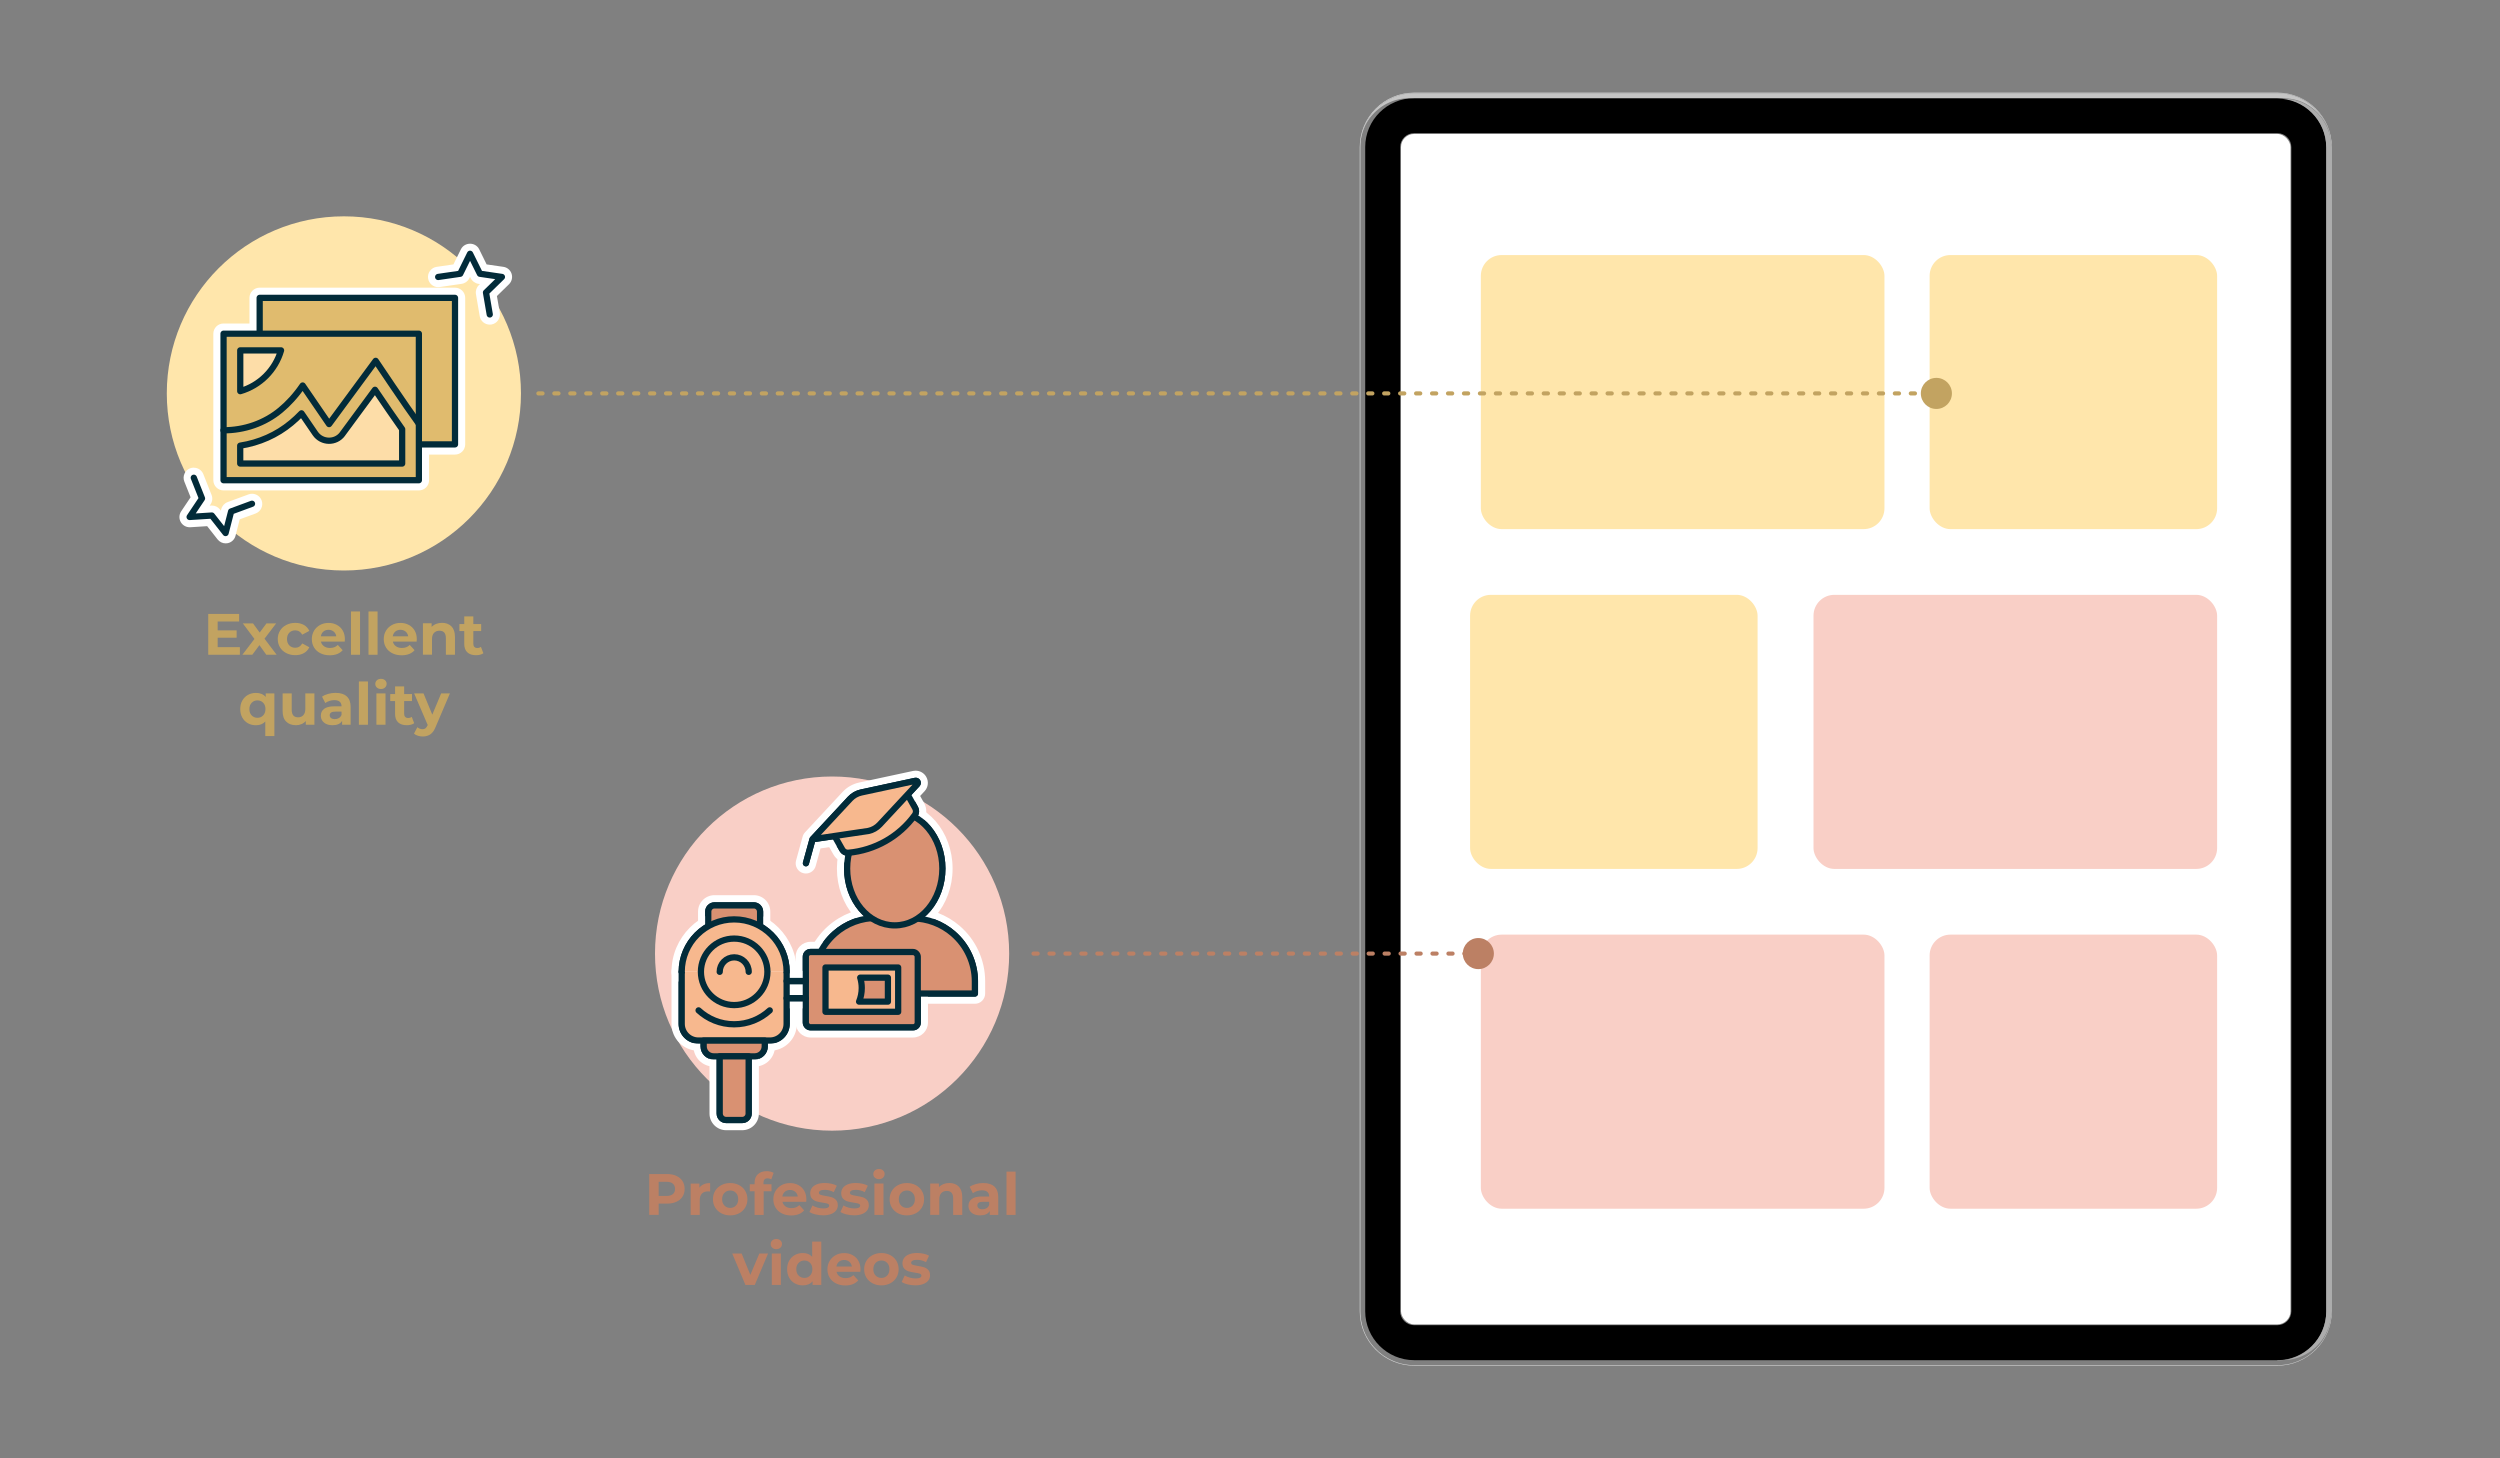 <?xml version="1.0" encoding="UTF-8"?><svg id="Ebene_2" xmlns="http://www.w3.org/2000/svg" viewBox="0 0 600 350"><rect x="0" y="0" width="600" height="350" fill="#808080" stroke="none"/><defs><style>.cls-1,.cls-2,.cls-3{fill:#d99172;}.cls-4{stroke:#c2a361;}.cls-4,.cls-2,.cls-5,.cls-6,.cls-3,.cls-7,.cls-8,.cls-9,.cls-10{stroke-linecap:round;stroke-linejoin:round;}.cls-4,.cls-7{stroke-dasharray:0 0 1 2.83;stroke-width:.99px;}.cls-4,.cls-7,.cls-11,.cls-10{fill:none;}.cls-12{fill:#fff;}.cls-13{fill:#c5c5c5;}.cls-2,.cls-6{stroke:#fff;stroke-width:1.7px;}.cls-5,.cls-6,.cls-14{fill:#f7b88e;}.cls-5,.cls-3,.cls-8,.cls-9,.cls-10{stroke:#022b39;stroke-width:1.5px;}.cls-15{fill:#ffe6ab;}.cls-16{fill:#c2a361;}.cls-17{fill:#f9cfc6;}.cls-7{stroke:#bc8064;}.cls-8{fill:#fddda8;}.cls-9{fill:#e0bb6e;}.cls-18{fill:#bc8064;}.cls-19{fill:#022b39;}.cls-20{fill:#dddede;}.cls-21{fill:#acacac;}</style></defs><g><path class="cls-16" d="m57.57,155.32v1.82h-7.59v-9.8h7.41v1.82h-5.15v2.13h4.55v1.76h-4.55v2.27h5.33Z"/><path class="cls-16" d="m63.91,157.14l-1.65-2.31-1.71,2.31h-2.38l2.9-3.79-2.8-3.74h2.45l1.6,2.2,1.64-2.2h2.32l-2.8,3.68,2.91,3.85h-2.48Z"/><path class="cls-16" d="m68.7,156.75c-.64-.33-1.14-.79-1.5-1.38s-.54-1.25-.54-2,.18-1.41.54-2,.86-1.05,1.5-1.38c.64-.33,1.36-.5,2.16-.5s1.49.17,2.08.5c.59.33,1.02.81,1.29,1.42l-1.69.91c-.39-.69-.96-1.04-1.69-1.04-.57,0-1.04.19-1.41.56s-.56.88-.56,1.53.19,1.15.56,1.53c.37.37.84.56,1.41.56.75,0,1.31-.35,1.69-1.04l1.69.92c-.27.6-.7,1.06-1.29,1.4s-1.29.5-2.08.5-1.52-.17-2.16-.5Z"/><path class="cls-16" d="m82.73,153.99h-5.7c.1.47.35.84.73,1.11.38.27.86.41,1.43.41.39,0,.74-.06,1.04-.17.3-.12.59-.3.85-.55l1.16,1.26c-.71.81-1.75,1.22-3.11,1.22-.85,0-1.6-.17-2.25-.5-.65-.33-1.16-.79-1.51-1.38-.35-.59-.53-1.25-.53-2s.17-1.4.52-2c.35-.59.83-1.05,1.44-1.39.61-.33,1.29-.5,2.05-.5s1.4.16,2,.48c.6.32,1.07.77,1.41,1.36.34.59.51,1.28.51,2.07,0,.03-.01.22-.04.59Zm-5.11-2.42c-.34.28-.54.66-.62,1.15h3.71c-.07-.48-.28-.86-.62-1.14s-.75-.43-1.23-.43-.91.14-1.25.42Z"/><path class="cls-16" d="m84.23,146.75h2.18v10.39h-2.18v-10.39Z"/><path class="cls-16" d="m88.44,146.75h2.18v10.39h-2.18v-10.39Z"/><path class="cls-16" d="m99.99,153.99h-5.7c.1.47.35.84.73,1.11.38.27.86.41,1.43.41.39,0,.74-.06,1.04-.17.3-.12.59-.3.85-.55l1.16,1.26c-.71.81-1.75,1.22-3.11,1.22-.85,0-1.6-.17-2.25-.5-.65-.33-1.16-.79-1.51-1.38-.35-.59-.53-1.25-.53-2s.17-1.4.52-2c.35-.59.83-1.05,1.44-1.39.61-.33,1.29-.5,2.05-.5s1.4.16,2,.48,1.07.77,1.41,1.36c.34.59.51,1.28.51,2.07,0,.03-.01.22-.04.59Zm-5.11-2.42c-.34.28-.54.66-.62,1.15h3.71c-.08-.48-.28-.86-.62-1.14s-.75-.43-1.23-.43-.91.14-1.25.42Z"/><path class="cls-16" d="m108.33,150.33c.57.56.86,1.39.86,2.49v4.31h-2.18v-3.98c0-.6-.13-1.04-.39-1.34-.26-.29-.64-.44-1.13-.44-.55,0-.99.17-1.32.51-.33.34-.49.85-.49,1.52v3.72h-2.18v-7.53h2.09v.88c.29-.32.65-.56,1.08-.73.43-.17.9-.26,1.41-.26.93,0,1.69.28,2.26.84Z"/><path class="cls-16" d="m116.02,156.77c-.21.16-.48.28-.79.36-.31.08-.64.12-.99.12-.9,0-1.59-.23-2.08-.69-.49-.46-.74-1.13-.74-2.02v-3.09h-1.16v-1.68h1.16v-1.83h2.18v1.83h1.88v1.68h-1.88v3.07c0,.32.08.56.25.74.16.17.39.26.69.26.35,0,.64-.09.88-.28l.59,1.54Z"/><path class="cls-16" d="m65.85,166.41v10.25h-2.18v-3.51c-.54.61-1.29.91-2.25.91-.71,0-1.35-.16-1.92-.48-.57-.32-1.02-.77-1.35-1.36s-.49-1.27-.49-2.04.16-1.46.49-2.04.78-1.04,1.35-1.36c.57-.32,1.22-.48,1.92-.48,1.03,0,1.81.33,2.35.98v-.87h2.09Zm-2.69,5.29c.36-.38.55-.88.55-1.52s-.18-1.14-.55-1.52c-.36-.38-.82-.57-1.37-.57s-1.02.19-1.39.57c-.36.38-.55.88-.55,1.52s.18,1.14.55,1.52c.36.38.83.57,1.39.57s1.01-.19,1.37-.57Z"/><path class="cls-16" d="m75.46,166.41v7.53h-2.07v-.9c-.29.33-.63.58-1.04.75-.4.17-.83.26-1.3.26-.99,0-1.77-.28-2.35-.85-.58-.57-.87-1.41-.87-2.53v-4.26h2.18v3.93c0,1.21.51,1.82,1.53,1.82.52,0,.94-.17,1.26-.51.32-.34.48-.85.48-1.52v-3.72h2.18Z"/><path class="cls-16" d="m83.21,167.13c.63.56.94,1.39.94,2.51v4.3h-2.04v-.94c-.41.7-1.18,1.05-2.3,1.05-.58,0-1.08-.1-1.5-.29-.42-.2-.75-.47-.97-.81-.22-.34-.34-.74-.34-1.18,0-.7.26-1.25.79-1.65s1.34-.6,2.44-.6h1.74c0-.48-.14-.84-.43-1.1-.29-.26-.72-.39-1.3-.39-.4,0-.8.06-1.18.19s-.72.3-.99.51l-.78-1.53c.41-.29.9-.51,1.48-.67.57-.16,1.16-.24,1.77-.24,1.17,0,2.06.28,2.69.83Zm-1.86,5.19c.29-.17.49-.43.62-.76v-.77h-1.5c-.9,0-1.34.29-1.34.88,0,.28.11.5.33.67.22.16.52.25.9.25s.7-.09.99-.26Z"/><path class="cls-16" d="m86.13,163.55h2.18v10.39h-2.18v-10.39Z"/><path class="cls-16" d="m90.45,165.01c-.25-.23-.38-.52-.38-.87s.13-.63.38-.87.58-.35.98-.35.73.11.98.34.38.5.38.84c0,.36-.13.67-.38.9-.25.24-.58.36-.98.36s-.73-.12-.98-.35Zm-.11,1.4h2.18v7.53h-2.18v-7.53Z"/><path class="cls-16" d="m99.41,173.57c-.21.16-.48.28-.79.36s-.64.12-.99.12c-.9,0-1.59-.23-2.08-.69-.49-.46-.73-1.13-.73-2.02v-3.09h-1.16v-1.68h1.16v-1.83h2.18v1.83h1.88v1.68h-1.88v3.07c0,.32.08.56.25.74.16.17.39.26.69.26.34,0,.64-.09.88-.28l.59,1.54Z"/><path class="cls-16" d="m107.98,166.41l-3.4,7.99c-.34.87-.77,1.48-1.28,1.83s-1.12.53-1.84.53c-.39,0-.78-.06-1.16-.18-.38-.12-.7-.29-.94-.5l.8-1.55c.17.15.36.27.58.35.22.08.44.13.65.13.3,0,.54-.07.73-.22.19-.15.35-.39.5-.72l.03-.07-3.26-7.59h2.25l2.11,5.11,2.13-5.11h2.1Z"/></g><circle class="cls-15" cx="82.53" cy="94.42" r="42.5"/><g><path class="cls-18" d="m162.31,282.21c.64.29,1.13.7,1.48,1.23.34.53.52,1.16.52,1.89s-.17,1.35-.52,1.88c-.35.54-.84.95-1.48,1.23-.64.29-1.39.43-2.26.43h-1.97v2.7h-2.27v-9.8h4.24c.87,0,1.62.14,2.26.43Zm-.83,4.38c.35-.29.53-.71.53-1.25s-.18-.97-.53-1.27-.87-.44-1.55-.44h-1.85v3.4h1.85c.68,0,1.2-.15,1.55-.44Z"/><path class="cls-18" d="m168.9,284.22c.44-.19.95-.28,1.53-.28v2.02c-.24-.02-.41-.03-.49-.03-.62,0-1.12.17-1.47.52-.35.35-.53.88-.53,1.58v3.56h-2.18v-7.53h2.09v.99c.26-.36.61-.64,1.06-.83Z"/><path class="cls-18" d="m173.12,291.19c-.63-.33-1.12-.79-1.48-1.38s-.53-1.25-.53-2,.18-1.41.53-2,.85-1.05,1.48-1.38,1.34-.5,2.13-.5,1.5.17,2.13.5,1.12.79,1.47,1.38.53,1.25.53,2-.18,1.41-.53,2-.84,1.05-1.47,1.38-1.33.5-2.13.5-1.5-.17-2.13-.5Zm3.51-1.86c.36-.38.54-.88.54-1.52s-.18-1.14-.54-1.52-.82-.57-1.38-.57-1.02.19-1.39.57c-.36.38-.55.88-.55,1.52s.18,1.14.55,1.52c.36.38.83.57,1.39.57s1.02-.19,1.38-.57Z"/><path class="cls-18" d="m183.23,284.22h1.93v1.68h-1.88v5.68h-2.18v-5.68h-1.16v-1.68h1.16v-.34c0-.86.25-1.54.76-2.04.51-.5,1.22-.76,2.15-.76.33,0,.64.04.93.11.29.07.54.17.73.3l-.57,1.58c-.25-.18-.55-.27-.88-.27-.66,0-.99.36-.99,1.09v.32Z"/><path class="cls-18" d="m193.49,288.43h-5.7c.1.47.35.83.73,1.11.38.27.86.41,1.43.41.39,0,.74-.06,1.04-.17.3-.12.59-.3.85-.55l1.16,1.26c-.71.81-1.75,1.22-3.11,1.22-.85,0-1.6-.17-2.25-.5-.65-.33-1.16-.79-1.51-1.38s-.53-1.25-.53-2,.17-1.4.52-2c.35-.59.83-1.05,1.44-1.39s1.29-.5,2.05-.5,1.4.16,2,.48,1.07.77,1.41,1.37.51,1.28.51,2.07c0,.03-.01.22-.04.59Zm-5.11-2.42c-.34.28-.54.66-.62,1.15h3.71c-.08-.48-.28-.86-.62-1.14-.34-.29-.75-.43-1.23-.43s-.91.14-1.25.42Z"/><path class="cls-18" d="m195.69,291.46c-.6-.15-1.07-.35-1.43-.58l.73-1.57c.34.21.74.39,1.22.52.48.14.94.2,1.4.2.92,0,1.39-.23,1.39-.69,0-.21-.13-.37-.38-.46-.25-.09-.64-.17-1.16-.24-.62-.09-1.12-.2-1.53-.32-.4-.12-.75-.34-1.04-.64-.29-.31-.44-.75-.44-1.32,0-.48.14-.9.41-1.27s.68-.66,1.2-.86c.53-.21,1.15-.31,1.87-.31.53,0,1.06.06,1.59.17.53.12.96.28,1.31.48l-.73,1.55c-.66-.37-1.39-.56-2.17-.56-.47,0-.82.07-1.05.2s-.35.3-.35.5c0,.23.13.4.38.49.25.09.65.18,1.2.27.62.1,1.12.21,1.51.33.39.12.73.33,1.02.64.29.31.43.74.43,1.29,0,.47-.14.88-.42,1.25-.28.36-.69.65-1.22.85-.54.2-1.17.3-1.91.3-.63,0-1.24-.08-1.83-.23Z"/><path class="cls-18" d="m203.13,291.46c-.6-.15-1.07-.35-1.43-.58l.73-1.57c.34.21.74.39,1.22.52.48.14.94.2,1.4.2.92,0,1.39-.23,1.39-.69,0-.21-.13-.37-.38-.46-.25-.09-.64-.17-1.16-.24-.62-.09-1.12-.2-1.53-.32-.4-.12-.75-.34-1.04-.64-.29-.31-.44-.75-.44-1.32,0-.48.14-.9.41-1.27s.68-.66,1.2-.86c.53-.21,1.15-.31,1.87-.31.53,0,1.06.06,1.59.17.53.12.96.28,1.31.48l-.73,1.55c-.66-.37-1.39-.56-2.17-.56-.47,0-.82.07-1.05.2s-.35.3-.35.5c0,.23.13.4.38.49.25.09.65.18,1.2.27.62.1,1.12.21,1.51.33.39.12.73.33,1.02.64.29.31.43.74.43,1.29,0,.47-.14.88-.42,1.25-.28.36-.69.65-1.22.85-.54.2-1.17.3-1.91.3-.63,0-1.24-.08-1.83-.23Z"/><path class="cls-18" d="m209.97,282.65c-.25-.23-.38-.52-.38-.87s.13-.63.38-.87.58-.35.98-.35.73.11.98.34.38.5.38.84c0,.36-.13.67-.38.9-.25.24-.58.36-.98.36s-.73-.12-.98-.35Zm-.11,1.4h2.18v7.53h-2.18v-7.53Z"/><path class="cls-18" d="m215.52,291.19c-.63-.33-1.12-.79-1.48-1.38-.36-.59-.53-1.25-.53-2s.18-1.41.53-2c.35-.59.85-1.05,1.48-1.38s1.34-.5,2.13-.5,1.5.17,2.13.5c.62.33,1.11.79,1.47,1.38.35.59.53,1.25.53,2s-.18,1.41-.53,2c-.36.59-.84,1.05-1.47,1.38-.63.33-1.33.5-2.13.5s-1.5-.17-2.13-.5Zm3.51-1.86c.36-.38.54-.88.54-1.52s-.18-1.14-.54-1.52c-.36-.38-.82-.57-1.38-.57s-1.02.19-1.39.57-.55.88-.55,1.52.18,1.14.55,1.52.83.57,1.39.57,1.02-.19,1.38-.57Z"/><path class="cls-18" d="m230.08,284.78c.57.56.86,1.39.86,2.49v4.31h-2.18v-3.98c0-.6-.13-1.04-.39-1.34-.26-.29-.64-.44-1.13-.44-.55,0-.99.17-1.32.51-.33.34-.49.85-.49,1.52v3.72h-2.18v-7.53h2.09v.88c.29-.32.65-.56,1.08-.74.43-.17.9-.26,1.41-.26.93,0,1.69.28,2.26.84Z"/><path class="cls-18" d="m238.64,284.77c.62.56.94,1.39.94,2.51v4.3h-2.04v-.94c-.41.7-1.18,1.05-2.3,1.05-.58,0-1.08-.1-1.5-.29s-.75-.47-.97-.81c-.22-.34-.34-.74-.34-1.18,0-.7.26-1.25.79-1.65s1.34-.6,2.44-.6h1.74c0-.48-.14-.84-.43-1.1-.29-.26-.72-.39-1.3-.39-.4,0-.8.06-1.18.19-.39.13-.72.3-.99.51l-.78-1.53c.41-.29.9-.51,1.48-.67.57-.16,1.16-.24,1.77-.24,1.17,0,2.06.28,2.69.83Zm-1.86,5.19c.29-.17.5-.43.62-.76v-.77h-1.5c-.9,0-1.34.29-1.34.88,0,.28.11.5.33.67.22.16.52.25.9.25s.71-.09.99-.26Z"/><path class="cls-18" d="m241.56,281.19h2.18v10.39h-2.18v-10.39Z"/><path class="cls-18" d="m184.33,300.85l-3.18,7.53h-2.25l-3.16-7.53h2.25l2.09,5.12,2.16-5.12h2.1Z"/><path class="cls-18" d="m185.34,299.45c-.25-.23-.38-.52-.38-.87s.13-.63.38-.87.58-.35.98-.35.73.11.98.34.38.5.38.84c0,.36-.13.67-.38.9-.25.24-.58.36-.98.36s-.73-.12-.98-.35Zm-.11,1.4h2.18v7.53h-2.18v-7.53Z"/><path class="cls-18" d="m197.11,297.99v10.39h-2.09v-.87c-.54.65-1.33.98-2.35.98-.71,0-1.35-.16-1.92-.48s-1.02-.77-1.35-1.36c-.33-.59-.49-1.27-.49-2.04s.16-1.46.49-2.04c.33-.59.78-1.04,1.35-1.36s1.22-.48,1.92-.48c.96,0,1.71.3,2.25.91v-3.65h2.18Zm-2.69,8.14c.36-.38.55-.88.55-1.52s-.18-1.14-.55-1.52-.82-.57-1.37-.57-1.02.19-1.39.57-.55.88-.55,1.52.18,1.14.55,1.52.83.57,1.39.57,1.01-.19,1.37-.57Z"/><path class="cls-18" d="m206.47,305.23h-5.7c.1.47.34.83.73,1.11.38.27.86.41,1.43.41.39,0,.74-.06,1.04-.17.3-.12.58-.3.85-.55l1.16,1.26c-.71.81-1.75,1.22-3.11,1.22-.85,0-1.6-.17-2.25-.5s-1.16-.79-1.51-1.38c-.36-.59-.53-1.25-.53-2s.17-1.4.53-2c.35-.59.83-1.05,1.44-1.39s1.29-.5,2.05-.5,1.41.16,2,.48c.6.32,1.07.77,1.41,1.37s.51,1.28.51,2.07c0,.03-.01.22-.04.59Zm-5.11-2.42c-.34.28-.54.66-.62,1.15h3.71c-.07-.48-.28-.86-.62-1.14-.34-.29-.75-.43-1.23-.43s-.91.14-1.25.42Z"/><path class="cls-18" d="m209.41,307.99c-.63-.33-1.12-.79-1.48-1.38-.36-.59-.53-1.25-.53-2s.18-1.41.53-2c.35-.59.85-1.05,1.48-1.38s1.34-.5,2.13-.5,1.5.17,2.13.5c.62.33,1.11.79,1.47,1.38.35.59.53,1.25.53,2s-.18,1.41-.53,2c-.36.59-.84,1.05-1.47,1.38-.63.33-1.33.5-2.13.5s-1.5-.17-2.13-.5Zm3.51-1.86c.36-.38.54-.88.54-1.52s-.18-1.14-.54-1.52c-.36-.38-.82-.57-1.38-.57s-1.02.19-1.39.57-.55.88-.55,1.52.18,1.14.55,1.52.83.57,1.39.57,1.02-.19,1.38-.57Z"/><path class="cls-18" d="m217.83,308.26c-.6-.15-1.07-.35-1.43-.58l.73-1.57c.34.21.74.39,1.22.52.48.14.94.2,1.4.2.92,0,1.39-.23,1.39-.69,0-.21-.13-.37-.38-.46-.25-.09-.64-.17-1.16-.24-.62-.09-1.12-.2-1.53-.32-.4-.12-.75-.34-1.04-.64-.29-.31-.44-.75-.44-1.32,0-.48.14-.9.41-1.27s.68-.66,1.2-.86c.53-.21,1.15-.31,1.87-.31.53,0,1.06.06,1.59.17.53.12.96.28,1.31.48l-.73,1.55c-.66-.37-1.39-.56-2.17-.56-.47,0-.82.07-1.05.2s-.35.3-.35.5c0,.23.13.4.38.49.25.09.65.18,1.2.27.62.1,1.12.21,1.51.33.39.12.73.33,1.02.64.29.31.43.74.43,1.29,0,.47-.14.88-.42,1.25-.28.36-.69.65-1.23.85-.54.2-1.17.3-1.91.3-.62,0-1.24-.08-1.83-.23Z"/></g><circle class="cls-17" cx="199.7" cy="228.86" r="42.5"/><g><g><path class="cls-11" d="m338.43,327.61c.32.02.64.04.97.04h207.18c.32,0,.65-.01.97-.04.09,0,.18-.02.27-.02.54-.05,1.08-.14,1.6-.26.1-.02.2-.04.3-.07.07-.02.15-.04.22-.06.93-.25,1.81-.6,2.64-1.04.09-.04.18-.09.27-.14.18-.1.36-.2.54-.32.08-.05.16-.1.24-.16.08-.05.17-.11.25-.17.23-.16.46-.32.68-.5.1-.08.19-.15.28-.23.15-.12.29-.24.43-.37.08-.08.16-.15.24-.23.14-.13.28-.28.42-.42,0,0,.01,0,.02-.02.28-.29.54-.59.78-.9,0,0,0-.01.02-.02.37-.47.71-.96,1.01-1.48.1-.17.2-.35.3-.53.01-.03.03-.06.04-.08.08-.15.16-.31.22-.46.09-.18.17-.37.24-.56.08-.19.15-.38.22-.58.07-.19.13-.38.19-.57,0,0,0-.02,0-.03.06-.19.11-.39.16-.58.05-.2.1-.4.13-.61.04-.21.08-.42.11-.62.03-.18.05-.36.07-.55,0-.03,0-.06,0-.09.03-.3.05-.6.06-.9,0-.11,0-.22,0-.33V35.3c0-.11,0-.22,0-.33,0-.3-.03-.6-.06-.9,0-.03,0-.06,0-.09-.02-.18-.04-.36-.07-.55-.03-.21-.06-.42-.11-.62-.04-.2-.08-.41-.13-.61-.05-.2-.1-.39-.16-.58,0-.01,0-.02,0-.03-.06-.19-.12-.38-.19-.57-.07-.19-.14-.38-.22-.58-.07-.19-.16-.38-.24-.56-.07-.16-.14-.31-.22-.46-.02-.03-.03-.06-.04-.08-.09-.18-.19-.36-.3-.53-.3-.52-.64-1.01-1.01-1.48,0,0-.01-.01-.02-.02-.25-.32-.51-.62-.78-.9,0,0-.01-.01-.02-.02-.14-.14-.28-.29-.42-.42-.08-.08-.16-.16-.24-.23-.14-.13-.28-.26-.43-.37-.09-.08-.18-.16-.28-.23-.22-.18-.45-.34-.68-.5-.08-.06-.17-.12-.25-.17-.08-.06-.16-.11-.24-.16-.18-.11-.35-.22-.54-.32-.09-.05-.18-.1-.27-.14-.83-.44-1.71-.79-2.64-1.04-.08-.02-.15-.04-.22-.06-.1-.03-.2-.05-.3-.07-.52-.12-1.06-.2-1.6-.26-.09,0-.18-.02-.27-.02-.32-.02-.64-.04-.97-.04h-207.18c-.32,0-.65.01-.97.04-.1,0-.2.02-.3.03-.54.05-1.05.14-1.57.25-.1.02-.2.04-.3.07-.09.02-.18.04-.26.07-.91.25-1.78.6-2.6,1.03-.09.05-.18.1-.27.14-.36.2-.71.42-1.05.65-.08.06-.16.11-.24.17-.14.1-.29.21-.43.32-.37.29-.72.6-1.05.92-.08.07-.15.14-.22.22-.04.04-.08.08-.11.11-.04.04-.07.07-.1.11-.11.11-.22.23-.32.35-.1.11-.19.22-.28.34-.04.05-.08.1-.12.14-.02.03-.05.06-.07.09-.1.12-.19.25-.28.38,0,.01-.01.02-.02.03-.11.15-.21.31-.32.47,0,.02-.02.03-.03.05-.1.16-.2.31-.28.47-.1.17-.2.35-.3.53-.02.03-.03.06-.04.08-.08.15-.16.31-.22.46-.09.18-.17.37-.24.56-.08.19-.15.38-.22.58-.21.58-.37,1.18-.49,1.79-.04.21-.08.42-.11.62-.03.18-.05.36-.07.55,0,.03,0,.06,0,.09-.01.09-.02.19-.02.28-.01.12-.02.23-.02.35-.01.2-.02.4-.02.6v279.4c0,.2,0,.4.02.6,0,.12.01.23.02.35,0,.1,0,.19.02.28,0,.03,0,.06,0,.09.02.18.04.36.07.55.03.21.06.42.11.62.12.62.28,1.21.49,1.79.07.2.14.39.22.58.08.19.16.38.24.56.07.16.14.31.22.46.02.03.03.06.04.08.1.18.19.36.3.53.09.16.18.32.28.47.01.02.02.03.03.05.1.16.21.32.32.47.01.01.02.02.02.03.09.13.19.25.28.38.02.03.04.06.07.09.04.05.08.1.12.14.09.12.19.23.28.34.1.12.2.24.32.35.03.04.06.07.1.11.03.04.07.08.11.11.07.08.14.15.22.22.34.33.68.64,1.05.92.14.11.28.22.43.32.08.06.16.11.24.17.34.23.69.45,1.05.65.09.05.18.1.27.14.82.43,1.69.78,2.6,1.03.08.02.18.05.26.07.1.03.2.05.3.07.51.12,1.03.2,1.57.25.1.01.2.02.3.03Zm.97-1.16c-6.47,0-11.74-5.26-11.74-11.74V35.3c0-6.48,5.26-11.74,11.74-11.74h207.18c6.47,0,11.74,5.26,11.74,11.74v279.4c0,6.47-5.26,11.74-11.74,11.74h-207.18Z"/><path class="cls-20" d="m546.57,22.24h-207.17c-7.2,0-13.06,5.86-13.06,13.06v279.4c0,7.2,5.86,13.06,13.06,13.06h207.17c7.2,0,13.06-5.86,13.06-13.06V35.3c0-7.2-5.86-13.06-13.06-13.06Zm12.95,292.46c0,.11,0,.22,0,.33,0,.1,0,.18,0,.28v.04c0,.12-.02.25-.03.37,0,.07,0,.14-.02.21,0,.03,0,.07,0,.09-.02.19-.04.37-.07.55-.03.21-.07.41-.11.63-.04.2-.09.41-.14.6-.04.2-.1.4-.15.59,0,.02,0,.02,0,.03-.07.2-.12.38-.19.57-.07.2-.14.39-.22.58-.08.19-.15.37-.24.56-.07.15-.15.31-.23.46-.02.02-.03.05-.04.08-.1.18-.2.36-.29.53-.31.52-.64,1.02-1.01,1.48,0,0-.02.02-.02.02-.25.32-.5.61-.78.9,0,0-.02,0-.02.02-.14.14-.28.28-.42.41-.08.08-.15.15-.24.24-.14.12-.28.25-.43.37-.09.08-.18.16-.28.24-.22.17-.45.34-.68.5-.08.06-.17.11-.25.17-.08.05-.16.11-.24.15-.18.11-.35.22-.54.32-.09.05-.18.1-.27.14-.83.44-1.71.8-2.64,1.04-.07.02-.15.04-.23.06-.1.02-.2.05-.29.07-.53.12-1.07.2-1.6.25-.1,0-.18.02-.28.02-.32.02-.64.04-.97.04h-207.17c-.33,0-.65-.02-.97-.04-.1,0-.2-.02-.3-.02-.54-.06-1.06-.14-1.57-.25-.11-.02-.2-.05-.3-.07-.09-.02-.18-.04-.27-.07-.9-.25-1.78-.6-2.6-1.03-.09-.04-.18-.09-.27-.14-.36-.2-.71-.42-1.05-.65-.07-.06-.15-.11-.24-.16-.14-.11-.28-.21-.42-.33-.37-.28-.72-.59-1.05-.93-.08-.07-.15-.14-.22-.22-.04-.03-.08-.07-.11-.11-.03-.04-.07-.07-.1-.11-.11-.11-.21-.23-.32-.34-.09-.11-.19-.23-.28-.34l-.12-.15s-.05-.06-.07-.08c-.1-.13-.2-.25-.28-.38,0,0,0-.02-.02-.03-.11-.15-.21-.31-.32-.46,0-.02-.02-.03-.03-.05-.1-.15-.2-.31-.28-.47-.11-.17-.2-.35-.3-.53-.02-.03-.02-.06-.04-.08-.07-.15-.15-.31-.23-.46-.08-.19-.16-.37-.24-.56-.07-.19-.15-.38-.22-.58-.2-.58-.37-1.18-.48-1.79-.05-.21-.08-.41-.11-.63-.02-.18-.05-.36-.07-.55,0-.02,0-.06,0-.09v-.06c0-.07-.02-.15-.02-.23-.02-.11-.02-.23-.02-.34-.02-.2-.02-.4-.02-.61V35.3c0-.2,0-.4.02-.6,0-.11,0-.23.02-.35,0-.07,0-.15.02-.23v-.05s0-.07,0-.09c.02-.19.04-.37.07-.55.03-.21.07-.42.11-.63.11-.62.28-1.21.48-1.79.07-.2.15-.39.22-.58.08-.19.16-.37.24-.56.07-.15.15-.31.23-.46.02-.02.02-.06.04-.08.1-.18.2-.36.3-.53.08-.16.18-.32.28-.47.02-.02.02-.03.03-.05.11-.15.21-.32.32-.47.02,0,.02-.02.02-.03.09-.12.19-.25.28-.37.02-.03.04-.06.07-.09.04-.04.08-.09.12-.14.09-.11.19-.24.28-.34.11-.12.2-.24.32-.35.03-.03.07-.07.1-.11.03-.03.07-.07.11-.11.07-.07.14-.15.22-.22.33-.33.68-.63,1.05-.92.14-.11.28-.22.42-.33.08-.06.16-.11.24-.16.34-.24.69-.45,1.05-.65.09-.05.18-.1.27-.15.81-.43,1.69-.77,2.6-1.03.09-.02.18-.05.27-.07.1-.03.2-.06.3-.07.51-.11,1.03-.2,1.57-.25.1,0,.2-.02.3-.02.32-.02.64-.04.97-.04h207.17c.33,0,.65.02.97.04.1,0,.18.02.28.02.54.05,1.07.13,1.6.25.1.02.2.04.29.07.08.02.15.03.23.06.93.24,1.81.59,2.64,1.03.09.05.18.1.27.15.19.1.36.2.54.32.08.05.16.11.24.15.08.06.17.11.25.17.23.15.46.32.68.5.11.07.2.15.28.23.15.12.29.25.43.37.09.07.16.15.24.24.15.13.28.27.42.41,0,0,0,0,.02.02.27.28.53.59.78.9,0,0,0,0,.02.02.37.47.7.97,1.01,1.49.1.17.2.35.29.53,0,.02.02.06.04.08.08.15.15.31.23.46.09.19.16.37.24.56.08.19.15.37.22.58.07.19.12.37.19.57,0,0,0,.02,0,.03.06.19.11.38.15.58.05.2.1.41.14.61s.07.41.11.63c.02.18.05.36.07.55,0,.02,0,.06,0,.09v.05c0,.06.02.11.02.16.02.12.02.24.03.37v.04c0,.09,0,.18,0,.28,0,.11,0,.22,0,.33v279.4Z"/><rect class="cls-12" x="336.24" y="32.15" width="213.48" height="285.7" rx="3.15" ry="3.15"/><path d="m339.39,326.44h207.18c6.47,0,11.74-5.26,11.74-11.74V35.3c0-6.48-5.26-11.74-11.74-11.74h-207.18c-6.47,0-11.74,5.26-11.74,11.74v279.4c0,6.47,5.26,11.74,11.74,11.74Zm0-8.39c-1.85,0-3.35-1.5-3.35-3.35V35.3c0-1.85,1.5-3.35,3.35-3.35h207.18c1.85,0,3.35,1.5,3.35,3.35v279.4c0,1.85-1.5,3.35-3.35,3.35h-207.18Z"/></g><path class="cls-13" d="m559.49,34.7c0-.14-.02-.28-.03-.42,0-.07,0-.14-.02-.21,0-.03,0-.06,0-.09-.02-.18-.04-.37-.07-.55-.03-.21-.07-.42-.11-.62-.04-.2-.08-.41-.13-.61-.05-.2-.1-.39-.16-.58,0-.01,0-.02,0-.03-.06-.19-.12-.38-.19-.57-.07-.2-.14-.39-.22-.58-.08-.19-.16-.38-.24-.56-.07-.16-.15-.31-.22-.46-.02-.03-.03-.06-.04-.08-.1-.18-.19-.36-.3-.53-.3-.52-.64-1.01-1.01-1.48,0,0-.01-.01-.02-.02-.25-.31-.51-.62-.78-.9,0,0-.01-.01-.02-.02-.14-.14-.28-.28-.42-.42-.08-.08-.16-.16-.24-.23-.14-.12-.28-.25-.43-.37-.09-.08-.18-.16-.28-.23-.22-.17-.45-.34-.68-.5-.08-.06-.17-.11-.25-.17-.08-.05-.16-.1-.24-.16-.18-.11-.35-.22-.54-.32-.09-.05-.18-.1-.27-.14-.83-.44-1.71-.79-2.64-1.04-.07-.02-.15-.04-.22-.06-.1-.03-.2-.05-.3-.07-.52-.12-1.06-.2-1.6-.26-.09,0-.18-.02-.27-.02-.32-.02-.64-.04-.97-.04h-207.18c-.32,0-.65.01-.97.04-.1,0-.2.02-.3.03-.54.05-1.05.14-1.57.25-.1.02-.2.04-.3.07-.09.02-.18.04-.26.07-.91.25-1.78.6-2.6,1.03-.09.05-.18.1-.27.14-.36.2-.71.42-1.05.65-.08.06-.16.11-.24.17-.14.1-.29.21-.43.32-.37.29-.72.6-1.05.92-.08.07-.15.14-.22.22-.04.04-.08.08-.11.11-.04.04-.07.07-.1.11-.11.11-.22.23-.32.35-.1.11-.19.22-.28.34-.04.05-.08.1-.12.14-.02.03-.05.06-.07.09-.1.12-.19.25-.28.38,0,.01-.01.02-.02.03-.11.15-.21.31-.32.47,0,.02-.02.03-.03.05-.1.16-.19.31-.28.47-.1.17-.2.35-.3.53-.02.03-.03.06-.04.08-.08.15-.15.31-.22.46-.09.18-.17.37-.24.56-.08.19-.15.38-.22.58-.2.58-.37,1.18-.49,1.79-.04.21-.08.41-.11.62-.02.18-.05.36-.07.55,0,.03,0,.06,0,.09-.01.09-.02.19-.02.28,0-.08.01-.15.02-.23.02-.19.04-.38.07-.57.01-.09.03-.18.05-.27.02-.12.04-.23.06-.34.03-.17.07-.34.12-.5.04-.18.09-.36.15-.54.04-.15.09-.29.14-.44.1-.31.22-.61.36-.9.04-.09.08-.18.12-.27.06-.14.13-.28.2-.42,0-.01.01-.02.02-.04.08-.16.17-.31.26-.46,0,0,0-.02.01-.02.06-.11.13-.22.2-.32.06-.09.12-.18.18-.27.01-.02.03-.04.04-.06.1-.14.2-.29.3-.43.1-.14.2-.27.32-.4.02-.03.04-.06.07-.08.1-.13.21-.26.33-.38.12-.14.26-.28.39-.41.11-.12.23-.23.36-.34.03-.03.06-.06.1-.09.12-.11.25-.22.38-.32.14-.12.29-.24.44-.35.12-.09.24-.18.36-.26.06-.05.12-.09.19-.13.08-.05.16-.1.24-.15.08-.05.15-.1.23-.14.16-.09.31-.18.47-.27.1-.05.2-.1.3-.15.23-.12.47-.23.72-.33.08-.03.16-.06.24-.1.12-.05.24-.09.36-.14.16-.06.32-.11.48-.16.16-.05.32-.1.49-.14,0,0,.02,0,.02,0,.18-.05.36-.09.54-.13.01,0,.02,0,.03,0,.14-.03.27-.06.41-.07.64-.11,1.29-.17,1.95-.17h209.58c.23,0,.47,0,.7.02.12,0,.25.01.37.02.1,0,.21.02.31.04.05,0,.1.01.15.02.14.02.28.04.41.06.02,0,.04,0,.06,0,.08.01.17.03.25.04.04,0,.08.02.12.02.02,0,.03,0,.04,0,.12.02.24.05.37.08.05.01.1.02.16.04.17.04.34.09.51.14.17.05.34.1.5.16,0,0,.01,0,.02,0,.08.03.16.06.24.09.01,0,.02,0,.03.01.09.03.18.07.27.1,0,0,.01,0,.02,0,.24.1.48.21.71.33.1.05.2.1.3.15.16.08.32.18.47.27.08.04.16.09.23.14.08.05.16.1.24.15.06.04.13.08.19.13.12.08.24.17.36.26.15.11.3.22.44.35.11.09.22.18.33.28.02.01.03.03.05.04.04.03.07.06.1.09.01.01.02.02.04.03.11.1.22.21.32.31.11.1.21.21.3.31,0,0,.01.02.02.02.04.04.09.09.13.14.09.1.18.2.26.3.03.03.06.06.08.1.11.13.22.26.32.4.08.1.15.2.22.3,0,0,.02.02.02.03.06.08.11.16.16.24.09.14.18.28.26.42,0,0,0,.02.02.02.06.1.11.19.16.29.03.05.06.11.09.16.06.1.11.21.16.31.07.14.14.28.2.42.05.1.1.21.14.31.02.04.03.08.05.12.04.11.09.22.13.34.03.07.05.14.08.21,0,.02.01.03.02.04.04.13.08.26.12.39.04.14.08.28.12.42,0,.02.01.04.02.06.01.05.02.1.04.14.04.13.06.27.09.4,0,0,0,.01,0,.02.02.11.04.22.06.34.02.09.04.18.05.27.03.19.05.38.07.57.02.19.04.38.04.58Z"/><path class="cls-21" d="m546.57,326.44h1.2c.66,0,1.31-.06,1.93-.16.14-.02.29-.04.43-.08.19-.04.38-.08.57-.13.17-.04.34-.09.51-.14.17-.05.34-.1.5-.16.1-.04.2-.07.3-.11.1-.04.19-.07.29-.11.24-.1.48-.21.71-.33.1-.05.2-.1.3-.15.16-.08.32-.18.47-.27.08-.04.16-.09.23-.14.08-.05.16-.1.24-.15.06-.04.13-.08.19-.13.12-.08.24-.17.36-.26.15-.11.3-.23.44-.35.13-.11.26-.22.38-.32.04-.03.07-.06.1-.09.12-.11.24-.23.36-.34.11-.11.22-.22.32-.34.04-.04.09-.09.13-.14.09-.1.17-.2.26-.3.03-.03.06-.06.08-.1.11-.13.22-.26.32-.4.08-.11.16-.22.24-.34.06-.08.11-.16.16-.24.09-.14.18-.28.26-.42.06-.1.12-.21.18-.32.03-.05.06-.11.09-.16.06-.1.11-.21.16-.31.07-.14.14-.28.2-.42.05-.1.1-.21.14-.31.1-.23.18-.47.27-.71.04-.13.08-.26.12-.39.05-.15.09-.31.13-.47.05-.19.09-.38.13-.57.02-.11.04-.22.06-.34.02-.09.04-.18.05-.27.03-.19.05-.38.07-.57,0-.05.01-.1.02-.16.01-.14.02-.28.03-.42,0-.09,0-.18.01-.27,0-.11,0-.22,0-.33V35.3c0-.11,0-.22,0-.33,0-.09,0-.18-.01-.27,0-.14-.02-.28-.03-.42,0-.05-.01-.1-.02-.16-.02-.19-.04-.38-.07-.57-.01-.09-.03-.18-.05-.27-.02-.12-.04-.23-.06-.34,0,0,0-.01,0-.02-.03-.14-.06-.27-.09-.4-.01-.05-.02-.1-.04-.14,0-.02,0-.04-.02-.06-.03-.14-.07-.28-.12-.42-.04-.13-.08-.26-.12-.39,0-.02-.01-.03-.02-.04-.02-.07-.05-.14-.08-.21-.04-.12-.08-.23-.13-.34-.02-.04-.03-.08-.05-.12-.04-.1-.09-.21-.14-.31-.06-.14-.13-.29-.2-.42-.05-.1-.1-.21-.16-.31-.03-.06-.06-.11-.09-.16-.05-.1-.11-.2-.16-.29,0,0-.01-.02-.02-.02-.08-.14-.18-.28-.26-.42-.05-.08-.11-.16-.16-.24,0-.01-.02-.02-.02-.03-.07-.1-.14-.21-.22-.3-.1-.14-.21-.27-.32-.4-.03-.04-.06-.07-.08-.1-.08-.1-.17-.2-.26-.3-.04-.05-.08-.1-.13-.14,0,0-.02-.02-.02-.02-.1-.11-.2-.21-.3-.31s-.21-.21-.32-.31c-.01,0-.02-.02-.04-.03-.03-.03-.06-.06-.1-.09-.02-.01-.03-.03-.05-.04-.11-.1-.22-.19-.33-.28-.14-.12-.29-.24-.44-.35-.12-.09-.24-.18-.36-.26-.06-.05-.12-.09-.19-.13-.08-.05-.16-.1-.24-.15-.08-.05-.15-.1-.23-.14-.16-.09-.31-.18-.47-.27-.1-.05-.2-.1-.3-.15-.23-.12-.47-.22-.71-.33,0,0-.01,0-.02,0-.09-.04-.18-.07-.27-.1-.01,0-.02,0-.03-.01-.08-.04-.16-.06-.24-.09,0,0-.01,0-.02,0-.16-.06-.33-.11-.5-.16-.17-.05-.34-.1-.51-.14-.05-.02-.1-.03-.16-.04-.12-.03-.24-.06-.37-.08-.02,0-.03,0-.04,0-.04,0-.08-.02-.12-.02-.08-.02-.17-.03-.25-.04-.02,0-.04,0-.06,0-.14-.02-.27-.04-.41-.06-.05,0-.1-.01-.15-.02-.1-.02-.21-.02-.31-.04-.12-.01-.24-.02-.37-.02-.23-.02-.46-.02-.7-.02h-1.2c6.47,0,11.74,5.26,11.74,11.74v279.4c0,6.47-5.26,11.74-11.74,11.74Z"/></g><g><rect class="cls-15" x="355.4" y="61.21" width="96.87" height="65.78" rx="5" ry="5"/><rect class="cls-15" x="463.11" y="61.21" width="69" height="65.78" rx="5" ry="5"/></g><g><rect class="cls-17" x="355.4" y="224.31" width="96.87" height="65.78" rx="5" ry="5"/><rect class="cls-17" x="463.11" y="224.31" width="69" height="65.78" rx="5" ry="5"/></g><g><rect class="cls-17" x="435.24" y="142.76" width="96.87" height="65.78" rx="5" ry="5" transform="translate(967.35 351.3) rotate(180)"/><rect class="cls-15" x="352.82" y="142.76" width="69" height="65.78" rx="5" ry="5" transform="translate(774.64 351.3) rotate(180)"/></g><g><line class="cls-4" x1="129.21" y1="94.42" x2="464.92" y2="94.42"/><circle class="cls-16" cx="464.73" cy="94.42" r="3.73"/></g><g><line class="cls-7" x1="248.04" y1="228.86" x2="354.99" y2="228.86"/><circle class="cls-18" cx="354.8" cy="228.86" r="3.73"/></g><g><g><g><path class="cls-12" d="m53.65,116.85c-.88,0-1.6-.72-1.6-1.6v-35.16c0-.88.72-1.6,1.6-1.6h7.07v-7c0-.88.72-1.6,1.6-1.6h46.88c.88,0,1.6.72,1.6,1.6v35.16c0,.88-.72,1.6-1.6,1.6h-7.07v7c0,.88-.72,1.6-1.6,1.6h-46.88Z"/><path class="cls-12" d="m109.2,70.74c.41,0,.75.34.75.75v35.16c0,.41-.34.75-.75.75h-7.92v7.85c0,.41-.34.75-.75.75h-46.88c-.41,0-.75-.34-.75-.75v-35.16c0-.41.34-.75.75-.75h7.92v-7.85c0-.41.34-.75.75-.75h46.88m0-1.7h-46.88c-1.35,0-2.45,1.1-2.45,2.45v6.15h-6.22c-1.35,0-2.45,1.1-2.45,2.45v35.16c0,1.35,1.1,2.45,2.45,2.45h46.88c1.35,0,2.45-1.1,2.45-2.45v-6.15h6.22c1.35,0,2.45-1.1,2.45-2.45v-35.16c0-1.35-1.1-2.45-2.45-2.45h0Z"/></g><g><path class="cls-12" d="m117.54,77.07c-.78,0-1.44-.56-1.58-1.33l-.9-5.27c-.09-.52.08-1.05.46-1.42l1.5-1.47-2.08-.3c-.52-.08-.97-.4-1.21-.87l-.93-1.89-.93,1.88c-.23.47-.68.8-1.21.88l-5.29.77c-.07.01-.15.02-.23.02-.79,0-1.47-.59-1.58-1.37-.06-.42.04-.85.3-1.19.26-.34.63-.56,1.05-.63l4.46-.65,1.99-4.04c.26-.53.81-.86,1.44-.86s1.17.33,1.43.86l1.99,4.04,4.46.65c.61.09,1.1.51,1.29,1.09.19.57.03,1.22-.4,1.64l-3.23,3.14.76,4.44c.15.87-.44,1.7-1.31,1.85-.09.02-.18.02-.27.02Z"/><path class="cls-12" d="m112.81,60.19c.27,0,.55.13.67.38l2.19,4.44,4.9.71c.28.04.52.24.61.51.09.27.01.57-.19.77l-3.54,3.45.84,4.88c.07.41-.2.8-.61.87-.04,0-.09.01-.13.01-.36,0-.68-.26-.74-.62l-.9-5.27c-.04-.24.04-.49.22-.66l2.74-2.67-3.78-.55c-.25-.04-.46-.19-.57-.41l-1.69-3.43-1.69,3.43c-.11.22-.32.37-.57.41l-5.29.77s-.07,0-.11,0c-.36,0-.68-.27-.74-.64-.06-.41.22-.79.63-.85l4.9-.71,2.19-4.44c.13-.26.4-.38.67-.38m0-1.7c-.95,0-1.79.51-2.2,1.33l-1.8,3.64-4.01.58c-.65.09-1.22.43-1.61.96-.39.52-.56,1.17-.46,1.82.18,1.2,1.22,2.1,2.42,2.1.12,0,.25,0,.37-.03l5.27-.77c.8-.12,1.49-.62,1.84-1.34l.17-.34.17.34c.36.72,1.05,1.22,1.85,1.34l.37.05-.27.26c-.58.56-.84,1.38-.7,2.17l.9,5.27c.2,1.18,1.22,2.04,2.41,2.04.14,0,.28-.01.41-.03,1.33-.23,2.23-1.5,2-2.83l-.69-4,2.9-2.83c.66-.65.91-1.64.62-2.52-.29-.89-1.05-1.53-1.98-1.66l-4.01-.58-1.79-3.64c-.41-.82-1.25-1.33-2.2-1.33h0Z"/></g><g><path class="cls-12" d="m54.14,129.53c-.49,0-.95-.22-1.26-.61l-2.78-3.54-4.49.29s-.09,0-.1,0c-.58,0-1.09-.3-1.38-.8-.31-.53-.28-1.18.06-1.69l2.5-3.74-1.66-4.18c-.33-.82.08-1.75.9-2.08.19-.07.39-.11.59-.11.66,0,1.24.4,1.49,1.01l1.97,4.97c.19.49.13,1.04-.16,1.48l-1.17,1.75s2.1-.13,2.11-.13c.59,0,1.04.22,1.35.61l1.3,1.65.52-2.04c.13-.51.5-.92,1-1.1l5.02-1.84c.18-.07.36-.1.55-.1.67,0,1.27.42,1.5,1.05.3.83-.12,1.75-.95,2.05l-4.23,1.55-1.12,4.36c-.15.59-.62,1.04-1.22,1.17-.11.02-.22.03-.33.03Z"/><path class="cls-12" d="m46.51,113.91c.3,0,.58.18.7.47l1.97,4.97c.09.23.06.49-.07.69l-2.13,3.18,3.82-.24s.03,0,.04,0c.24,0,.45.1.59.29l2.36,3.01.95-3.7c.06-.24.24-.43.47-.52l5.02-1.84c.09-.03.17-.05.26-.05.31,0,.59.19.71.49.14.39-.06.82-.45.96l-4.65,1.71-1.23,4.79c-.07.28-.29.49-.57.55-.05.01-.1.02-.15.02-.23,0-.45-.1-.59-.29l-3.06-3.89-4.94.32s-.03,0-.05,0c-.27,0-.51-.14-.65-.38-.14-.25-.13-.55.03-.79l2.75-4.11-1.83-4.6c-.15-.39.04-.82.42-.97.09-.04.18-.05.28-.05m0-1.7h0c-.31,0-.61.06-.9.17-1.26.5-1.87,1.93-1.37,3.18l1.5,3.77-2.26,3.37c-.52.78-.56,1.77-.09,2.59.44.76,1.25,1.23,2.12,1.23.05,0,.11,0,.16,0l4.05-.26,2.51,3.19c.47.59,1.17.94,1.93.94.17,0,.34-.02.5-.05.92-.19,1.64-.88,1.87-1.79l1-3.93,3.81-1.4c1.27-.47,1.92-1.88,1.45-3.14-.35-.96-1.28-1.6-2.3-1.6-.28,0-.56.05-.83.15l-5.03,1.85c-.76.28-1.33.91-1.53,1.69l-.09.37-.23-.3c-.47-.59-1.17-.93-1.93-.93-.03,0-.1,0-.13,0l-.4.03.21-.32c.45-.67.54-1.52.24-2.27l-1.97-4.97c-.37-.94-1.27-1.55-2.28-1.55h0Z"/></g></g><g><g><polyline class="cls-9" points="62.32 80.09 62.32 71.49 109.2 71.49 109.2 106.65 100.53 106.65"/><rect class="cls-9" x="53.65" y="80.09" width="46.88" height="35.16"/><path class="cls-8" d="m67.45,84.09h-9.79v9.79c4.72-1.37,8.43-5.08,9.79-9.79Z"/><path class="cls-10" d="m100.53,101.71c-3.02-4.12-10.37-15.11-10.37-15.11l-11.18,15.18-6.34-9.26c-1.7,2.48-3.51,4.41-5.32,5.91-3.83,3.19-8.7,4.84-13.68,4.84h0"/><path class="cls-8" d="m82.2,104.15h0c-1.63,2.22-4.97,2.16-6.53-.11h0l-3.31-4.84c-.79.83-1.62,1.6-2.48,2.31-3.46,2.88-7.7,4.75-12.23,5.45v4.29h38.87v-8.24c-1.81-2.54-4.45-6.4-6.52-9.46l-7.81,10.6Z"/></g><polyline class="cls-10" points="105.16 66.47 110.45 65.7 112.81 60.91 115.18 65.7 120.46 66.47 116.64 70.2 117.54 75.47"/><polyline class="cls-10" points="46.51 114.66 48.48 119.63 45.51 124.07 50.84 123.73 54.14 127.93 55.47 122.75 60.48 120.9"/></g></g><g><g><g><g><g><g><path class="cls-1" d="m195.27,239.3c-.47,0-.85-.38-.85-.85v-3.06c0-4.55,1.95-8.89,5.35-11.91,2.92-2.59,6.68-4.02,10.59-4.02l8.69.1c3.76.04,7.39,1.42,10.23,3.88,3.54,3.06,5.55,7.45,5.55,12.09v2.93c0,.23-.09.44-.25.6-.16.16-.38.25-.6.25h-38.71Z"/><path class="cls-12" d="m210.35,220.3c.06,0,.12,0,.18,0l8.51.1c3.56.04,6.99,1.34,9.69,3.67l.03.03c3.32,2.87,5.22,7.03,5.22,11.42v2.93h-38.71v-3.06c0-4.31,1.84-8.41,5.07-11.28h0c2.76-2.45,6.33-3.81,10.02-3.81m0-1.7c-4.11,0-8.07,1.51-11.15,4.24-3.58,3.18-5.64,7.76-5.64,12.55v3.06c0,.94.76,1.7,1.7,1.7h38.71c.45,0,.88-.18,1.2-.5.32-.32.5-.75.5-1.2v-2.93c0-4.88-2.12-9.51-5.81-12.7-3.03-2.61-6.85-4.06-10.81-4.11l-8.51-.1h-.2Z"/></g><g><path class="cls-19" d="m195.27,240.05c-.88,0-1.6-.72-1.6-1.6v-3.06c0-4.76,2.04-9.31,5.6-12.47,3.06-2.72,7-4.21,11.08-4.21l8.7.1c3.93.05,7.74,1.49,10.71,4.06,3.69,3.19,5.81,7.8,5.81,12.66v2.93c0,.43-.17.83-.47,1.13-.3.3-.7.47-1.13.47h-38.71Zm37.11-3.2v-1.33c0-3.92-1.7-7.64-4.67-10.21-2.42-2.09-5.51-3.27-8.69-3.31l-8.67-.1c-3.3,0-6.49,1.21-8.96,3.41-2.88,2.56-4.53,6.23-4.53,10.08v1.46h35.51Z"/><path class="cls-12" d="m210.35,219.55c.06,0,.12,0,.19,0l8.51.1c3.73.04,7.34,1.41,10.17,3.85,3.52,3.04,5.52,7.41,5.52,12.01v2.93c0,.2-.08.39-.22.53s-.33.22-.53.22h-38.71c-.41,0-.75-.34-.75-.75v-3.06c0-4.52,1.94-8.84,5.32-11.84,2.91-2.58,6.64-4,10.52-4m22.88,18.15v-2.18c0-4.17-1.81-8.12-4.96-10.85-2.59-2.24-5.86-3.47-9.24-3.51l-8.51-.1c-.06,0-.11,0-.17,0-3.51,0-6.89,1.28-9.52,3.62-3.06,2.72-4.81,6.62-4.81,10.72v2.31h37.21m-22.88-19.85c-4.3,0-8.43,1.57-11.65,4.43-3.74,3.33-5.89,8.1-5.89,13.11v3.06c0,1.35,1.1,2.45,2.45,2.45h38.71c.65,0,1.27-.25,1.73-.72s.72-1.08.72-1.73v-2.93c0-5.1-2.22-9.95-6.1-13.3-3.13-2.7-7.13-4.22-11.26-4.27l-8.51-.1h-.21Zm-12.64,18.14v-.61c0-3.61,1.55-7.05,4.24-9.45,2.32-2.06,5.3-3.19,8.39-3.19h.14s8.52.1,8.52.1c2.98.04,5.87,1.14,8.14,3.1,2.78,2.4,4.38,5.89,4.38,9.56v.48h-33.81Z"/></g></g><g><g><path class="cls-1" d="m214.74,222.94c-6.77,0-12.28-6.5-12.28-14.48s5.51-14.48,12.28-14.48,12.28,6.5,12.28,14.48-5.51,14.48-12.28,14.48Z"/><path class="cls-12" d="m214.74,194.83c6.31,0,11.43,6.1,11.43,13.63s-5.12,13.63-11.43,13.63-11.43-6.1-11.43-13.63,5.12-13.63,11.43-13.63m0-1.7c-7.24,0-13.13,6.88-13.13,15.33s5.89,15.33,13.13,15.33,13.13-6.88,13.13-15.33-5.89-15.33-13.13-15.33h0Z"/></g><g><path class="cls-19" d="m214.74,223.69c-7.19,0-13.03-6.83-13.03-15.23s5.84-15.23,13.03-15.23,13.03,6.83,13.03,15.23-5.84,15.23-13.03,15.23Zm0-27.26c-5.42,0-9.83,5.4-9.83,12.03s4.41,12.03,9.83,12.03,9.83-5.4,9.83-12.03-4.41-12.03-9.83-12.03Z"/><path class="cls-12" d="m214.74,194.08c6.72,0,12.18,6.45,12.18,14.38s-5.46,14.38-12.18,14.38-12.18-6.45-12.18-14.38,5.46-14.38,12.18-14.38m0,27.26c5.89,0,10.68-5.78,10.68-12.88s-4.79-12.88-10.68-12.88-10.68,5.78-10.68,12.88,4.79,12.88,10.68,12.88m0-28.96c-7.65,0-13.88,7.21-13.88,16.08s6.23,16.08,13.88,16.08,13.88-7.21,13.88-16.08-6.23-16.08-13.88-16.08h0Zm0,27.26c-4.95,0-8.98-5.01-8.98-11.18s4.03-11.18,8.98-11.18,8.98,5.02,8.98,11.18-4.03,11.18-8.98,11.18h0Z"/></g></g></g><g><g><path class="cls-6" d="m216.5,188.36l3.14,5.58c.3.53.27,1.19-.09,1.68-3.75,5.17-9.56,8.46-15.92,9.04-.61.06-1.19-.25-1.49-.78l-3.38-5.95"/><g><path class="cls-19" d="m203.49,206.27c-1.13,0-2.18-.61-2.74-1.6l-3.38-5.95c-.44-.77-.17-1.75.6-2.18.24-.14.51-.21.79-.21.57,0,1.11.31,1.39.81l3.38,5.95c5.85-.56,11.24-3.62,14.72-8.41l-3.15-5.54c-.43-.77-.16-1.75.61-2.18.25-.13.51-.2.78-.2.58,0,1.11.31,1.4.82l3.14,5.58c.61,1.07.53,2.4-.19,3.4-4.02,5.54-10.24,9.08-17.07,9.7-.1,0-.19.01-.28.01Z"/><path class="cls-12" d="m216.5,187.61c.26,0,.52.14.65.38l3.14,5.58c.44.78.39,1.76-.14,2.49-3.88,5.34-9.88,8.75-16.46,9.35-.07,0-.14,0-.21,0-.82,0-1.59-.44-2-1.17l-3.38-5.95c-.2-.36-.08-.82.28-1.02.12-.07.24-.1.37-.1.26,0,.52.14.65.38l3.38,5.95c.15.26.42.41.71.41.02,0,.04,0,.06,0,6.15-.56,11.75-3.75,15.38-8.74.18-.25.2-.59.05-.87l-3.14-5.59c-.2-.36-.07-.82.29-1.02.12-.06.24-.09.37-.09m0-1.7h0c-.41,0-.82.11-1.19.31-1.19.67-1.61,2.16-.95,3.34l2.86,5.08c-3.22,4.18-7.99,6.89-13.24,7.52l-3.09-5.44c-.44-.77-1.25-1.24-2.13-1.24-.42,0-.84.11-1.21.32-1.17.67-1.58,2.16-.91,3.34l3.38,5.95c.71,1.25,2.04,2.03,3.48,2.03.12,0,.23,0,.35-.01,7.08-.65,13.52-4.31,17.69-10.05.92-1.27,1.02-2.96.24-4.33l-3.13-5.57c-.43-.77-1.25-1.25-2.14-1.25h0Z"/></g></g><g><path class="cls-6" d="m195.02,201.42l13.41-1.99c1.03-.22,1.96-.75,2.68-1.52l9.03-9.71c.32-.35,0-.9-.46-.8l-12.96,2.79c-1.03.22-1.96.75-2.68,1.52l-9.03,9.71-1.59,5.76"/><g><path class="cls-19" d="m193.43,208.78c-.14,0-.29-.02-.43-.06-.41-.11-.75-.38-.96-.75-.21-.37-.27-.8-.15-1.22l1.58-5.74c.06-.24.19-.49.38-.69l9.02-9.7c.94-1.01,2.16-1.7,3.51-2l12.96-2.79c.15-.03.29-.05.44-.05.75,0,1.44.4,1.81,1.05.45.8.34,1.78-.28,2.45l-9.03,9.71c-.94,1.01-2.16,1.7-3.51,2l-12.48,1.85-1.31,4.75c-.19.69-.82,1.17-1.54,1.17Zm13.63-17.02c-.71.15-1.35.51-1.84,1.05l-5.92,6.36,8.9-1.32c.62-.14,1.25-.5,1.74-1.03l6.61-7.11-9.49,2.04Z"/><path class="cls-12" d="m219.78,186.65c.44,0,.85.23,1.07.62.27.47.2,1.05-.17,1.45l-9.03,9.71c-.82.88-1.88,1.49-3.07,1.74l-12.98,1.92-1.46,5.29c-.09.33-.39.55-.72.55-.07,0-.13,0-.2-.03-.4-.11-.63-.52-.52-.92l1.58-5.74c.03-.13.1-.24.18-.33l9.02-9.7c.83-.89,1.89-1.49,3.07-1.74l12.96-2.79c.09-.02.17-.03.26-.03m-.77,1.67l-12.13,2.61c-.88.19-1.67.64-2.29,1.3l-7.57,8.14,11.3-1.67c.83-.18,1.62-.63,2.24-1.29l8.45-9.08m.77-3.37c-.2,0-.41.02-.61.06l-12.97,2.79c-1.52.33-2.89,1.1-3.96,2.25l-9.02,9.7c-.28.3-.49.68-.59,1.08l-1.57,5.7c-.17.63-.09,1.29.23,1.86.32.57.85.98,1.48,1.15.21.06.43.09.65.09,1.1,0,2.07-.74,2.36-1.8l1.16-4.22,11.88-1.76s.07-.01.11-.02c1.53-.33,2.89-1.11,3.95-2.25l9.03-9.7c.88-.94,1.04-2.33.4-3.45-.52-.92-1.5-1.48-2.55-1.48h0Zm-18.21,13.03l4.27-4.59c.38-.4.86-.68,1.4-.79l6.84-1.47-4.77,5.13c-.36.39-.82.66-1.31.78l-6.44.95h0Z"/></g></g></g></g><g><g><path class="cls-2" d="m169.98,221.96v-3.17c0-.83.67-1.5,1.5-1.5h9.44c.83,0,1.5.67,1.5,1.5v3.17"/><g><path class="cls-19" d="m182.42,223.56c-.88,0-1.6-.72-1.6-1.6v-3.07h-9.24v3.07c0,.88-.72,1.6-1.6,1.6s-1.6-.72-1.6-1.6v-3.17c0-1.71,1.39-3.1,3.1-3.1h9.44c1.71,0,3.1,1.39,3.1,3.1v3.17c0,.88-.72,1.6-1.6,1.6Z"/><path class="cls-12" d="m180.92,216.54c1.24,0,2.25,1.01,2.25,2.25v3.17c0,.41-.34.75-.75.75s-.75-.34-.75-.75v-3.17c0-.41-.34-.75-.75-.75h-9.44c-.41,0-.75.34-.75.75v3.17c0,.41-.34.75-.75.75s-.75-.34-.75-.75v-3.17c0-1.24,1.01-2.25,2.25-2.25h9.44m0-1.7h-9.44c-2.18,0-3.95,1.77-3.95,3.95v3.17c0,1.35,1.1,2.45,2.45,2.45s2.45-1.1,2.45-2.45v-2.22h7.54v2.22c0,1.35,1.1,2.45,2.45,2.45s2.45-1.1,2.45-2.45v-3.17c0-2.18-1.77-3.95-3.95-3.95h0Z"/></g></g><g><path class="cls-6" d="m163.61,233.24v12.49c0,2.21,1.79,4,4,4h17.18c2.21,0,4-1.79,4-4v-12.49"/><g><path class="cls-19" d="m167.61,251.33c-3.09,0-5.6-2.51-5.6-5.6v-12.49c0-.88.72-1.6,1.6-1.6s1.6.72,1.6,1.6v12.49c0,1.32,1.08,2.4,2.4,2.4h17.18c1.32,0,2.4-1.08,2.4-2.4v-12.49c0-.88.72-1.6,1.6-1.6s1.6.72,1.6,1.6v12.49c0,3.09-2.51,5.6-5.6,5.6h-17.18Z"/><path class="cls-12" d="m188.79,232.49c.41,0,.75.34.75.75v12.49c0,2.62-2.13,4.75-4.75,4.75h-17.18c-2.62,0-4.75-2.13-4.75-4.75v-12.49c0-.41.34-.75.75-.75s.75.34.75.75v12.49c0,1.79,1.46,3.25,3.25,3.25h17.18c1.79,0,3.25-1.46,3.25-3.25v-12.49c0-.41.34-.75.75-.75m0-1.7c-1.35,0-2.45,1.1-2.45,2.45v12.49c0,.85-.69,1.55-1.55,1.55h-17.18c-.85,0-1.55-.69-1.55-1.55v-12.49c0-1.35-1.1-2.45-2.45-2.45s-2.45,1.1-2.45,2.45v12.49c0,3.56,2.89,6.45,6.45,6.45h17.18c3.56,0,6.45-2.89,6.45-6.45v-12.49c0-1.35-1.1-2.45-2.45-2.45h0Z"/></g></g><g><path class="cls-6" d="m163.61,233.24c0-6.95,5.64-12.59,12.59-12.59s12.59,5.64,12.59,12.59"/><g><path class="cls-19" d="m188.79,234.84c-.88,0-1.6-.72-1.6-1.6,0-6.06-4.93-10.99-10.99-10.99s-10.99,4.93-10.99,10.99c0,.88-.72,1.6-1.6,1.6s-1.6-.72-1.6-1.6c0-7.82,6.36-14.19,14.19-14.19s14.19,6.36,14.19,14.19c0,.88-.72,1.6-1.6,1.6Z"/><path class="cls-12" d="m176.2,219.91c7.36,0,13.34,5.98,13.34,13.34,0,.41-.34.75-.75.75s-.75-.34-.75-.75c0-6.53-5.31-11.84-11.84-11.84s-11.84,5.31-11.84,11.84c0,.41-.34.75-.75.75s-.75-.34-.75-.75c0-7.36,5.98-13.34,13.34-13.34m0-1.7c-8.29,0-15.04,6.75-15.04,15.04,0,1.35,1.1,2.45,2.45,2.45s2.45-1.1,2.45-2.45c0-5.59,4.55-10.14,10.14-10.14s10.14,4.55,10.14,10.14c0,1.35,1.1,2.45,2.45,2.45s2.45-1.1,2.45-2.45c0-8.29-6.75-15.04-15.04-15.04h0Z"/></g></g><g><path class="cls-19" d="m176.2,247.43c-3.58,0-7-1.34-9.63-3.76-.31-.29-.5-.68-.51-1.11-.02-.43.13-.83.42-1.15.3-.33.73-.51,1.18-.51.4,0,.79.15,1.08.42,2.03,1.88,4.68,2.92,7.46,2.92s5.42-1.04,7.46-2.92c.29-.27.68-.43,1.08-.43.45,0,.87.19,1.18.52.29.31.44.72.42,1.15-.02.43-.2.82-.51,1.11-2.63,2.43-6.05,3.76-9.63,3.76Z"/><path class="cls-12" d="m184.74,241.74c.2,0,.4.08.55.24.28.3.26.78-.04,1.06-2.47,2.28-5.68,3.54-9.05,3.54s-6.58-1.26-9.05-3.54c-.3-.28-.32-.76-.04-1.06.15-.16.35-.24.55-.24.18,0,.36.07.51.2,2.19,2.03,5.04,3.14,8.03,3.14s5.84-1.12,8.03-3.14c.14-.13.33-.2.51-.2m0-1.7h0c-.62,0-1.21.23-1.67.65-1.88,1.73-4.32,2.69-6.88,2.69s-5-.96-6.88-2.69c-.45-.42-1.04-.65-1.66-.65-.68,0-1.34.29-1.8.79-.44.48-.68,1.11-.65,1.76.03.65.3,1.26.79,1.7,2.78,2.57,6.41,3.99,10.2,3.99s7.42-1.42,10.2-3.99c.48-.44.76-1.05.79-1.7.03-.65-.21-1.28-.65-1.76-.46-.5-1.12-.79-1.8-.79h0Z"/></g><g><g><path class="cls-14" d="m176.2,242.07c-4.87,0-8.83-3.96-8.83-8.83s3.96-8.83,8.83-8.83,8.83,3.96,8.83,8.83-3.96,8.83-8.83,8.83Z"/><path class="cls-12" d="m176.2,225.27c4.41,0,7.98,3.57,7.98,7.98s-3.57,7.98-7.98,7.98-7.98-3.57-7.98-7.98,3.57-7.98,7.98-7.98m0-1.7c-5.34,0-9.68,4.34-9.68,9.68s4.34,9.68,9.68,9.68,9.68-4.34,9.68-9.68-4.34-9.68-9.68-9.68h0Z"/></g><g><path class="cls-19" d="m176.2,242.82c-5.28,0-9.58-4.3-9.58-9.58s4.3-9.58,9.58-9.58,9.58,4.3,9.58,9.58-4.3,9.58-9.58,9.58Zm0-15.96c-3.52,0-6.38,2.86-6.38,6.38s2.86,6.38,6.38,6.38,6.38-2.86,6.38-6.38-2.86-6.38-6.38-6.38Z"/><path class="cls-12" d="m176.2,224.52c4.81,0,8.73,3.92,8.73,8.73s-3.92,8.73-8.73,8.73-8.73-3.92-8.73-8.73,3.92-8.73,8.73-8.73m0,15.96c3.99,0,7.23-3.24,7.23-7.23s-3.24-7.23-7.23-7.23-7.23,3.24-7.23,7.23,3.24,7.23,7.23,7.23m0-17.66c-5.75,0-10.43,4.68-10.43,10.43s4.68,10.43,10.43,10.43,10.43-4.68,10.43-10.43-4.68-10.43-10.43-10.43h0Zm0,15.96c-3.05,0-5.53-2.48-5.53-5.53s2.48-5.53,5.53-5.53,5.53,2.48,5.53,5.53-2.48,5.53-5.53,5.53h0Z"/></g></g><g><path class="cls-19" d="m179.68,234.84c-.88,0-1.6-.72-1.6-1.6,0-1.04-.84-1.88-1.88-1.88s-1.88.84-1.88,1.88c0,.88-.72,1.6-1.6,1.6s-1.6-.72-1.6-1.6c0-2.8,2.28-5.08,5.08-5.08s5.08,2.28,5.08,5.08c0,.88-.72,1.6-1.6,1.6Z"/><path class="cls-12" d="m176.2,229.02c2.33,0,4.23,1.9,4.23,4.23,0,.41-.34.75-.75.75s-.75-.34-.75-.75c0-1.5-1.22-2.73-2.73-2.73s-2.73,1.22-2.73,2.73c0,.41-.34.75-.75.75s-.75-.34-.75-.75c0-2.33,1.9-4.23,4.23-4.23m0-1.7c-3.27,0-5.93,2.66-5.93,5.93,0,1.35,1.1,2.45,2.45,2.45s2.45-1.1,2.45-2.45c0-.57.46-1.03,1.03-1.03s1.03.46,1.03,1.03c0,1.35,1.1,2.45,2.45,2.45s2.45-1.1,2.45-2.45c0-3.27-2.66-5.93-5.93-5.93h0Z"/></g><g><g><rect class="cls-1" x="192.55" y="227.63" width="28.56" height="19.77" rx="1.98" ry="1.98"/><path class="cls-12" d="m219.13,228.48c.62,0,1.13.51,1.13,1.13v15.81c0,.62-.51,1.13-1.13,1.13h-24.6c-.62,0-1.13-.51-1.13-1.13v-15.81c0-.62.51-1.13,1.13-1.13h24.6m0-1.7h-24.6c-1.56,0-2.83,1.27-2.83,2.83v15.81c0,1.56,1.27,2.83,2.83,2.83h24.6c1.56,0,2.83-1.27,2.83-2.83v-15.81c0-1.56-1.27-2.83-2.83-2.83h0Z"/></g><g><path class="cls-19" d="m194.53,248.15c-1.5,0-2.73-1.22-2.73-2.73v-15.81c0-1.5,1.22-2.73,2.73-2.73h24.6c1.5,0,2.73,1.22,2.73,2.73v15.81c0,1.5-1.22,2.73-2.73,2.73h-24.6Zm24.13-3.2v-14.87h-23.66v14.87h23.66Z"/><path class="cls-12" d="m219.13,227.73c1.04,0,1.88.84,1.88,1.88v15.81c0,1.04-.84,1.88-1.88,1.88h-24.6c-1.04,0-1.88-.84-1.88-1.88v-15.81c0-1.04.84-1.88,1.88-1.88h24.6m-24.6,18.07h24.6c.21,0,.38-.17.38-.38v-15.81c0-.21-.17-.38-.38-.38h-24.6c-.21,0-.38.17-.38.38v15.81c0,.21.17.38.38.38m24.6-19.77h-24.6c-1.97,0-3.58,1.61-3.58,3.58v15.81c0,1.97,1.61,3.58,3.58,3.58h24.6c1.97,0,3.58-1.61,3.58-3.58v-15.81c0-1.97-1.61-3.58-3.58-3.58h0Zm-23.28,4.9h21.96v13.17h-21.96v-13.17h0Z"/></g></g><g><g><rect class="cls-14" x="197.27" y="231.35" width="19.13" height="12.33" rx=".85" ry=".85"/><path class="cls-12" d="m215.55,232.2v10.63h-17.44v-10.63h17.44m0-1.7h-17.44c-.94,0-1.7.76-1.7,1.7v10.63c0,.94.76,1.7,1.7,1.7h17.44c.94,0,1.7-.76,1.7-1.7v-10.63c0-.94-.76-1.7-1.7-1.7h0Z"/></g><g><path class="cls-19" d="m198.12,244.43c-.88,0-1.6-.72-1.6-1.6v-10.63c0-.88.72-1.6,1.6-1.6h17.44c.88,0,1.6.72,1.6,1.6v10.63c0,.88-.72,1.6-1.6,1.6h-17.44Zm15.84-3.2v-7.44h-14.24v7.44h14.24Z"/><path class="cls-12" d="m215.55,231.45c.41,0,.75.34.75.75v10.63c0,.41-.34.75-.75.75h-17.44c-.41,0-.75-.34-.75-.75v-10.63c0-.41.34-.75.75-.75h17.44m-16.69,10.63h15.94v-9.13h-15.94v9.13m16.69-12.33h-17.44c-1.35,0-2.45,1.1-2.45,2.45v10.63c0,1.35,1.1,2.45,2.45,2.45h17.44c1.35,0,2.45-1.1,2.45-2.45v-10.63c0-1.35-1.1-2.45-2.45-2.45h0Zm-14.99,4.9h12.54v5.73h-12.54v-5.73h0Z"/></g></g><g><line class="cls-2" x1="193.4" y1="235.46" x2="188.79" y2="235.46"/><g><path class="cls-19" d="m188.79,237.06c-.88,0-1.6-.72-1.6-1.6s.72-1.6,1.6-1.6h4.61c.88,0,1.6.72,1.6,1.6s-.72,1.6-1.6,1.6h-4.61Z"/><path class="cls-12" d="m193.4,234.71c.41,0,.75.34.75.75s-.34.75-.75.75h-4.61c-.41,0-.75-.34-.75-.75s.34-.75.75-.75h4.61m0-1.7h-4.61c-1.35,0-2.45,1.1-2.45,2.45s1.1,2.45,2.45,2.45h4.61c1.35,0,2.45-1.1,2.45-2.45s-1.1-2.45-2.45-2.45h0Z"/></g></g><g><line class="cls-2" x1="193.4" y1="239.57" x2="188.79" y2="239.57"/><g><path class="cls-19" d="m188.79,241.17c-.88,0-1.6-.72-1.6-1.6s.72-1.6,1.6-1.6h4.61c.88,0,1.6.72,1.6,1.6s-.72,1.6-1.6,1.6h-4.61Z"/><path class="cls-12" d="m193.4,238.82c.41,0,.75.34.75.75s-.34.75-.75.75h-4.61c-.41,0-.75-.34-.75-.75s.34-.75.75-.75h4.61m0-1.7h-4.61c-1.35,0-2.45,1.1-2.45,2.45s1.1,2.45,2.45,2.45h4.61c1.35,0,2.45-1.1,2.45-2.45s-1.1-2.45-2.45-2.45h0Z"/></g></g><g><g><path class="cls-1" d="m171.27,254.37c-1.78,0-3.24-1.45-3.24-3.24v-1.4c0-.47.38-.85.85-.85h14.65c.47,0,.85.38.85.85v1.4c0,1.78-1.45,3.24-3.24,3.24h-9.88Z"/><path class="cls-12" d="m183.53,249.74v1.4c0,1.32-1.07,2.39-2.39,2.39h-9.88c-1.32,0-2.39-1.07-2.39-2.39v-1.4h14.65m0-1.7h-14.65c-.94,0-1.7.76-1.7,1.7v1.4c0,2.25,1.83,4.09,4.09,4.09h9.88c2.25,0,4.09-1.83,4.09-4.09v-1.4c0-.94-.76-1.7-1.7-1.7h0Z"/></g><g><path class="cls-19" d="m171.27,255.12c-2.2,0-3.99-1.79-3.99-3.99v-1.4c0-.88.72-1.6,1.6-1.6h14.65c.88,0,1.6.72,1.6,1.6v1.4c0,2.2-1.79,3.99-3.99,3.99h-9.88Zm-.76-3.78c.09.34.4.58.76.58h9.88c.36,0,.67-.25.76-.58h-11.39Z"/><path class="cls-12" d="m183.53,248.99c.41,0,.75.34.75.75v1.4c0,1.73-1.41,3.14-3.14,3.14h-9.88c-1.73,0-3.14-1.41-3.14-3.14v-1.4c0-.41.34-.75.75-.75h14.65m-12.26,3.78h9.88c.9,0,1.64-.73,1.64-1.64v-.65h-13.15v.65c0,.9.73,1.64,1.64,1.64m12.26-5.48h-14.65c-1.35,0-2.45,1.1-2.45,2.45v1.4c0,2.67,2.17,4.84,4.84,4.84h9.88c2.67,0,4.84-2.17,4.84-4.84v-1.4c0-1.35-1.1-2.45-2.45-2.45h0Z"/></g></g><g><g><path class="cls-1" d="m174.27,269.65c-1.32,0-2.39-1.07-2.39-2.39v-13.74c0-.47.38-.85.85-.85h6.95c.47,0,.85.38.85.85v13.74c0,1.32-1.07,2.39-2.39,2.39h-3.87Z"/><path class="cls-12" d="m179.68,253.52v13.74c0,.85-.69,1.54-1.54,1.54h-3.87c-.85,0-1.54-.69-1.54-1.54v-13.74h6.95m0-1.7h-6.95c-.94,0-1.7.76-1.7,1.7v13.74c0,1.79,1.45,3.24,3.24,3.24h3.87c1.79,0,3.24-1.45,3.24-3.24v-13.74c0-.94-.76-1.7-1.7-1.7h0Z"/></g><g><path class="cls-19" d="m174.27,270.4c-1.73,0-3.14-1.41-3.14-3.14v-13.74c0-.88.72-1.6,1.6-1.6h6.95c.88,0,1.6.72,1.6,1.6v13.74c0,1.73-1.41,3.14-3.14,3.14h-3.87Zm.06-3.14l3.81-.06-.06-12.08h-3.76v12.14Z"/><path class="cls-12" d="m179.68,252.77c.41,0,.75.34.75.75v13.74c0,1.26-1.03,2.29-2.29,2.29h-3.87c-1.26,0-2.29-1.03-2.29-2.29v-13.74c0-.41.34-.75.75-.75h6.95m-5.41,15.28h3.87c.44,0,.79-.35.79-.79v-12.99h-5.45v12.99c0,.44.35.79.79.79m5.41-16.98h-6.95c-1.35,0-2.45,1.1-2.45,2.45v13.74c0,2.2,1.79,3.99,3.99,3.99h3.87c2.2,0,3.99-1.79,3.99-3.99v-13.74c0-1.35-1.1-2.45-2.45-2.45h0Zm-4.5,4.9h2.05v10.38h-2.05v-10.38h0Z"/></g></g><g><g><path class="cls-1" d="m206.18,241.24c-.28,0-.55-.14-.71-.38s-.19-.53-.08-.79c.38-.94.58-1.94.58-2.95,0-.75-.11-1.5-.33-2.24-.08-.26-.03-.54.13-.75.16-.21.41-.34.68-.34h6.65c.47,0,.85.38.85.85v5.75c0,.47-.38.85-.85.85h-6.92Z"/><path class="cls-12" d="m213.11,234.64v5.75h-6.92c.41-1.01.64-2.11.64-3.27,0-.86-.13-1.7-.36-2.48h6.65m0-1.7h-6.65c-.54,0-1.04.25-1.36.68-.32.43-.42.99-.27,1.5.2.66.29,1.33.29,2,0,.9-.17,1.78-.51,2.63-.21.52-.15,1.12.17,1.59s.84.75,1.41.75h6.92c.94,0,1.7-.76,1.7-1.7v-5.75c0-.94-.76-1.7-1.7-1.7h0Z"/></g><g><path class="cls-19" d="m206.18,241.99c-.53,0-1.03-.26-1.33-.71-.3-.44-.36-1-.16-1.5.35-.85.52-1.75.52-2.66,0-.68-.1-1.36-.3-2.03-.14-.48-.05-1.01.25-1.41.3-.4.78-.64,1.28-.64h6.65c.88,0,1.6.72,1.6,1.6v5.75c0,.88-.72,1.6-1.6,1.6h-6.92Zm5.33-3.2v-2.55h-3.12c.03.3.04.59.04.88,0,.56-.04,1.12-.14,1.67h3.22Z"/><path class="cls-12" d="m213.11,233.89c.41,0,.75.34.75.75v5.75c0,.41-.34.75-.75.75h-6.92c-.25,0-.48-.12-.62-.33s-.17-.47-.07-.7c.39-.96.58-1.96.58-2.98,0-.76-.11-1.52-.33-2.27-.07-.23-.02-.47.12-.66.14-.19.36-.3.6-.3h6.65m-5.88,5.75h5.13v-4.25h-4.95c.11.58.16,1.16.16,1.73,0,.85-.12,1.7-.34,2.52m5.88-7.45h-6.65c-.77,0-1.5.37-1.96.98-.46.62-.6,1.43-.39,2.16.17.59.26,1.19.26,1.79,0,.8-.15,1.59-.46,2.34-.31.76-.22,1.62.24,2.29.46.68,1.22,1.08,2.03,1.08h6.92c1.35,0,2.45-1.1,2.45-2.45v-5.75c0-1.35-1.1-2.45-2.45-2.45h0Zm-3.84,4.9h1.39v.85h-1.42c.02-.27.03-.54.03-.82,0-.01,0-.02,0-.03h0Z"/></g></g></g></g><g><g><g><path class="cls-3" d="m200.33,224.11h0c-3.22,2.86-5.07,6.97-5.07,11.28v3.06h38.71s0-2.93,0-2.93c0-4.38-1.91-8.55-5.22-11.42l-.03-.03c-2.69-2.33-6.13-3.63-9.69-3.67l-8.51-.1c-3.75-.04-7.39,1.31-10.2,3.81Z"/><path class="cls-3" d="m226.17,208.46c0,7.53-5.12,13.63-11.43,13.63s-11.43-6.1-11.43-13.63,5.12-13.63,11.43-13.63,11.43,6.1,11.43,13.63Z"/></g><g><path class="cls-5" d="m216.5,188.36l3.14,5.58c.3.53.27,1.19-.09,1.68-3.75,5.17-9.56,8.46-15.92,9.04-.61.06-1.19-.25-1.49-.78l-3.38-5.95"/><path class="cls-5" d="m195.02,201.42l13.41-1.99c1.03-.22,1.96-.75,2.68-1.52l9.03-9.71c.32-.35,0-.9-.46-.8l-12.96,2.79c-1.03.22-1.96.75-2.68,1.52l-9.03,9.71-1.59,5.76"/></g></g><g><path class="cls-3" d="m169.98,221.96v-3.17c0-.83.67-1.5,1.5-1.5h9.44c.83,0,1.5.67,1.5,1.5v3.17"/><path class="cls-5" d="m163.61,233.24v12.49c0,2.21,1.79,4,4,4h17.18c2.21,0,4-1.79,4-4v-12.49"/><path class="cls-5" d="m163.61,233.24c0-6.95,5.64-12.59,12.59-12.59s12.59,5.64,12.59,12.59"/><path class="cls-10" d="m184.74,242.49c-2.24,2.07-5.25,3.34-8.54,3.34s-6.3-1.27-8.54-3.34"/><circle class="cls-5" cx="176.2" cy="233.24" r="7.98"/><path class="cls-10" d="m172.73,233.24c0-1.92,1.56-3.48,3.48-3.48s3.48,1.56,3.48,3.48"/><rect class="cls-3" x="193.4" y="228.48" width="26.86" height="18.07" rx="1.13" ry="1.13"/><rect class="cls-5" x="198.12" y="232.2" width="17.44" height="10.63"/><line class="cls-3" x1="193.4" y1="235.46" x2="188.79" y2="235.46"/><line class="cls-3" x1="193.4" y1="239.57" x2="188.79" y2="239.57"/><path class="cls-3" d="m168.88,249.74v1.4c0,1.32,1.07,2.39,2.39,2.39h9.88c1.32,0,2.39-1.07,2.39-2.39v-1.4h-14.65Z"/><path class="cls-3" d="m172.73,253.52v13.74c0,.85.69,1.54,1.54,1.54h3.87c.85,0,1.54-.69,1.54-1.54v-13.74h-6.95Z"/><path class="cls-3" d="m206.46,234.64c.23.79.36,1.62.36,2.48,0,1.16-.23,2.26-.64,3.27h6.92v-5.75h-6.65Z"/></g></g></g></svg>